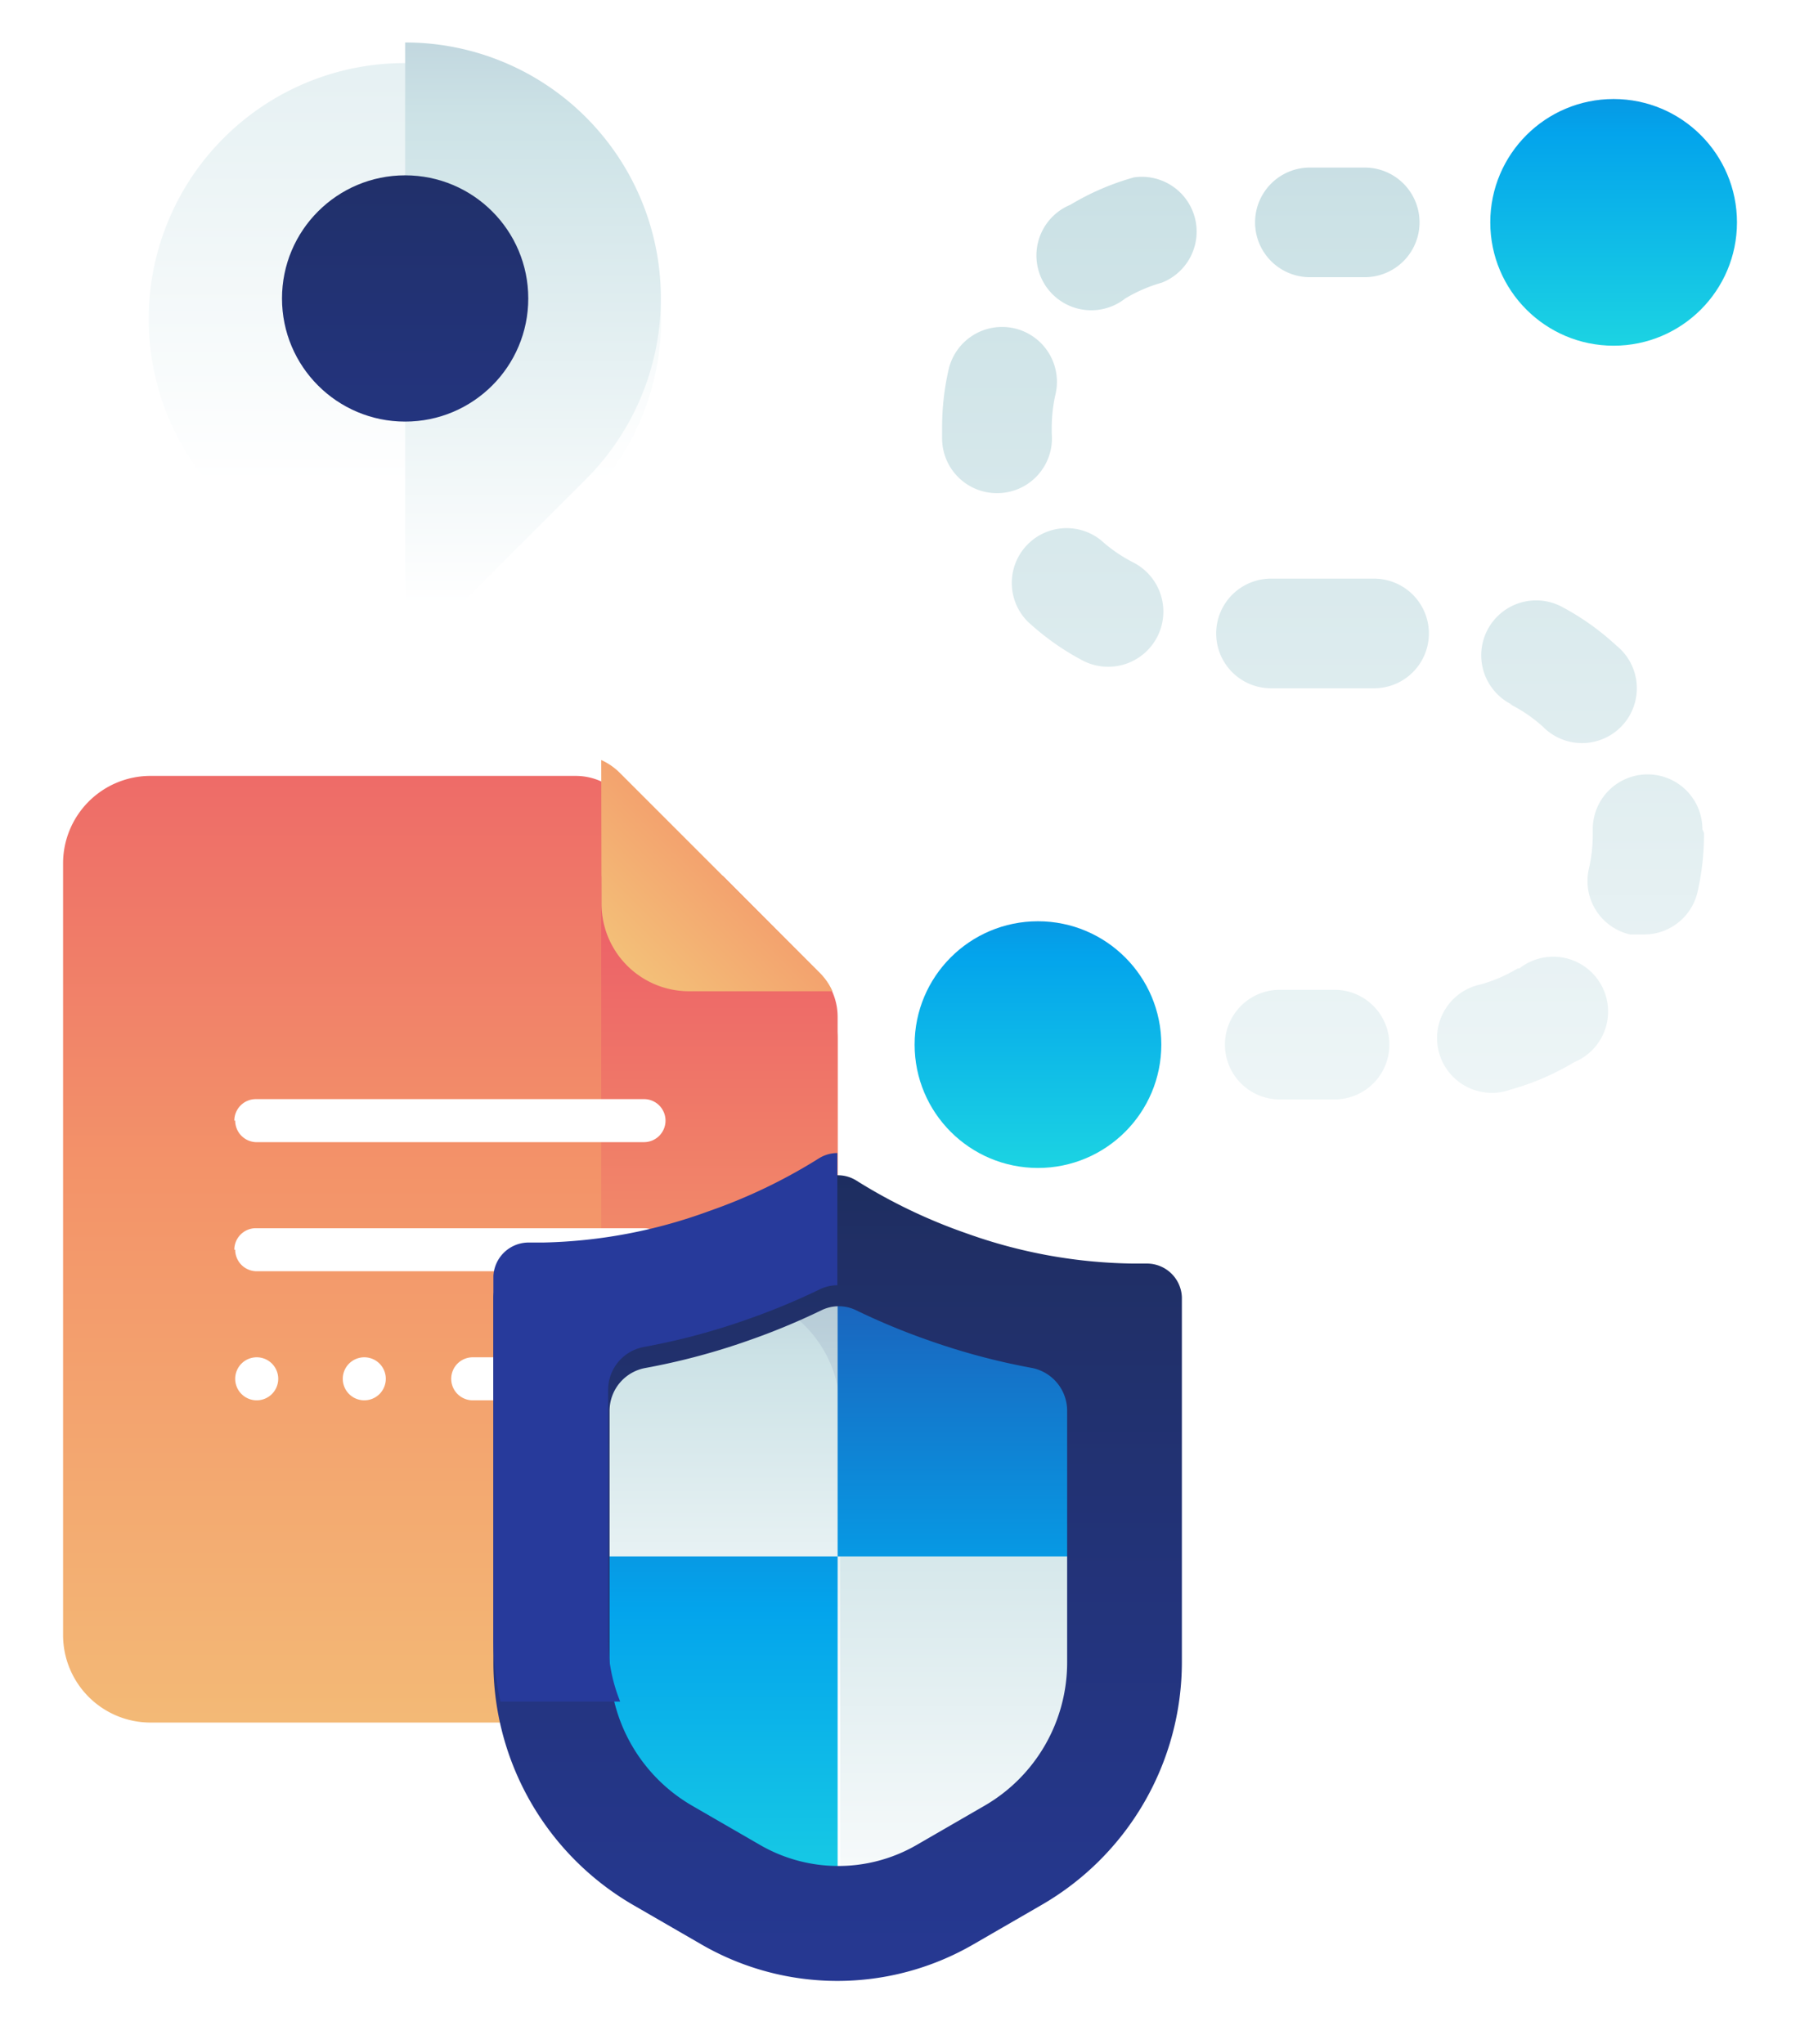 <svg xmlns="http://www.w3.org/2000/svg" xmlns:xlink="http://www.w3.org/1999/xlink" width="256.839" height="291.668" viewBox="0 0 256.839 291.668"><defs><style>.a{fill:url(#a);}.b{fill:url(#g);}.c{fill:url(#j);}.d{fill:url(#m);}.e{fill:url(#p);}.f{fill:url(#s);}.g{fill:url(#v);}.h{fill:url(#y);}.i{fill:url(#ab);}.j{fill:url(#ae);}.k{fill:url(#ah);}.l{fill:url(#ak);}.m{fill:url(#al);}.n{fill:url(#am);}.o{fill:url(#ap);}.p{fill:url(#aq);}.q{fill:url(#ar);}.r{fill:url(#as);}.s{fill:url(#at);}.t{fill:url(#au);}.u{fill:url(#av);}.v{fill:url(#aw);}.w{fill:url(#ax);}.x{fill:url(#ay);}.y{fill:url(#az);}.z{fill:url(#ba);}.aa{fill:url(#bd);}.ab{filter:url(#bb);}.ac{filter:url(#an);}.ad{filter:url(#ai);}.ae{filter:url(#af);}.af{filter:url(#ac);}.ag{filter:url(#z);}.ah{filter:url(#w);}.ai{filter:url(#t);}.aj{filter:url(#q);}.ak{filter:url(#n);}.al{filter:url(#k);}.am{filter:url(#h);}.an{filter:url(#e);}.ao{filter:url(#b);}</style><linearGradient id="a" x1="0.5" y1="1.396" x2="0.5" y2="-1.022" gradientUnits="objectBoundingBox"><stop offset="0" stop-color="#27e9de"/><stop offset="0.52" stop-color="#03a4ec"/><stop offset="1" stop-color="#2547a8"/></linearGradient><filter id="b" x="121.505" y="122.464" width="53.2" height="53.2" filterUnits="userSpaceOnUse"><feOffset dy="3" input="SourceAlpha"/><feGaussianBlur stdDeviation="3" result="c"/><feFlood flood-opacity="0.161"/><feComposite operator="in" in2="c"/><feComposite in="SourceGraphic"/></filter><filter id="e" x="203.639" y="5.13" width="53.2" height="53.2" filterUnits="userSpaceOnUse"><feOffset dy="3" input="SourceAlpha"/><feGaussianBlur stdDeviation="3" result="f"/><feFlood flood-opacity="0.161"/><feComposite operator="in" in2="f"/><feComposite in="SourceGraphic"/></filter><linearGradient id="g" x1="0.53" y1="10.403" x2="0.53" y2="-8.904" gradientUnits="objectBoundingBox"><stop offset="0" stop-color="#fff"/><stop offset="0.52" stop-color="#cce2e6"/><stop offset="1" stop-color="#8fa1bb"/></linearGradient><filter id="h" x="138.879" y="16.234" width="40.859" height="37.047" filterUnits="userSpaceOnUse"><feOffset dy="3" input="SourceAlpha"/><feGaussianBlur stdDeviation="3" result="i"/><feFlood flood-opacity="0.161"/><feComposite operator="in" in2="i"/><feComposite in="SourceGraphic"/></filter><linearGradient id="j" x1="0.501" y1="7.443" x2="0.501" y2="-8.042" xlink:href="#g"/><filter id="k" x="125.416" y="37.625" width="34.395" height="41.747" filterUnits="userSpaceOnUse"><feOffset dy="3" input="SourceAlpha"/><feGaussianBlur stdDeviation="3" result="l"/><feFlood flood-opacity="0.161"/><feComposite operator="in" in2="l"/><feComposite in="SourceGraphic"/></filter><linearGradient id="m" x1="0.5" y1="12.75" x2="0.5" y2="-10.755" xlink:href="#g"/><filter id="n" x="170.081" y="14.908" width="41.467" height="33.645" filterUnits="userSpaceOnUse"><feOffset dy="3" input="SourceAlpha"/><feGaussianBlur stdDeviation="3" result="o"/><feFlood flood-opacity="0.161"/><feComposite operator="in" in2="o"/><feComposite in="SourceGraphic"/></filter><linearGradient id="p" x1="0.497" y1="7.505" x2="0.497" y2="-11.143" xlink:href="#g"/><filter id="q" x="135.38" y="66.376" width="39.679" height="37.719" filterUnits="userSpaceOnUse"><feOffset dy="3" input="SourceAlpha"/><feGaussianBlur stdDeviation="3" result="r"/><feFlood flood-opacity="0.161"/><feComposite operator="in" in2="r"/><feComposite in="SourceGraphic"/></filter><linearGradient id="s" x1="0.486" y1="6.777" x2="0.486" y2="-11.327" xlink:href="#g"/><filter id="t" x="202.45" y="76.728" width="40.104" height="38.312" filterUnits="userSpaceOnUse"><feOffset dy="3" input="SourceAlpha"/><feGaussianBlur stdDeviation="3" result="u"/><feFlood flood-opacity="0.161"/><feComposite operator="in" in2="u"/><feComposite in="SourceGraphic"/></filter><linearGradient id="v" x1="0.5" y1="5.25" x2="0.5" y2="-18.255" xlink:href="#g"/><filter id="w" x="165.779" y="132.241" width="41.467" height="33.645" filterUnits="userSpaceOnUse"><feOffset dy="3" input="SourceAlpha"/><feGaussianBlur stdDeviation="3" result="x"/><feFlood flood-opacity="0.161"/><feComposite operator="in" in2="x"/><feComposite in="SourceGraphic"/></filter><linearGradient id="y" x1="0.5" y1="9" x2="0.5" y2="-14.505" xlink:href="#g"/><filter id="z" x="164.527" y="73.574" width="48.351" height="33.645" filterUnits="userSpaceOnUse"><feOffset dy="3" input="SourceAlpha"/><feGaussianBlur stdDeviation="3" result="aa"/><feFlood flood-opacity="0.161"/><feComposite operator="in" in2="aa"/><feComposite in="SourceGraphic"/></filter><linearGradient id="ab" x1="0.497" y1="4.941" x2="0.497" y2="-11.156" xlink:href="#g"/><filter id="ac" x="217.518" y="101.5" width="34.628" height="40.844" filterUnits="userSpaceOnUse"><feOffset dy="3" input="SourceAlpha"/><feGaussianBlur stdDeviation="3" result="ad"/><feFlood flood-opacity="0.161"/><feComposite operator="in" in2="ad"/><feComposite in="SourceGraphic"/></filter><linearGradient id="ae" x1="0.504" y1="4.469" x2="0.504" y2="-14.451" xlink:href="#g"/><filter id="af" x="196.041" y="127.513" width="42.408" height="37.436" filterUnits="userSpaceOnUse"><feOffset dy="3" input="SourceAlpha"/><feGaussianBlur stdDeviation="3" result="ag"/><feFlood flood-opacity="0.161"/><feComposite operator="in" in2="ag"/><feComposite in="SourceGraphic"/></filter><linearGradient id="ah" x1="0.5" y1="0.692" x2="0.5" y2="-1.976" xlink:href="#g"/><filter id="ai" x="12.219" y="0" width="91.112" height="104.733" filterUnits="userSpaceOnUse"><feOffset dy="3" input="SourceAlpha"/><feGaussianBlur stdDeviation="3" result="aj"/><feFlood flood-opacity="0.161"/><feComposite operator="in" in2="aj"/><feComposite in="SourceGraphic"/></filter><linearGradient id="ak" x1="0.5" y1="0.928" x2="0.5" y2="-0.626" xlink:href="#g"/><linearGradient id="al" x1="0.5" y1="2.449" x2="0.5" y2="-2.372" gradientUnits="objectBoundingBox"><stop offset="0" stop-color="#273a9b"/><stop offset="0.56" stop-color="#202f65"/><stop offset="1" stop-color="#021e2f"/></linearGradient><linearGradient id="am" x1="0.5" y1="1.182" x2="0.5" y2="-0.377" gradientUnits="objectBoundingBox"><stop offset="0" stop-color="#f3c57a"/><stop offset="0.49" stop-color="#f39369"/><stop offset="1" stop-color="#e94867"/></linearGradient><filter id="an" x="0" y="101.717" width="128.52" height="153.08" filterUnits="userSpaceOnUse"><feOffset dy="3" input="SourceAlpha"/><feGaussianBlur stdDeviation="3" result="ao"/><feFlood/><feComposite operator="in" in2="ao"/><feComposite in="SourceGraphic"/></filter><linearGradient id="ap" x1="0.501" y1="1.228" x2="0.501" y2="-0.192" xlink:href="#am"/><linearGradient id="aq" x1="0.5" y1="-3.5" x2="0.5" y2="-22.82" xlink:href="#g"/><linearGradient id="ar" x1="0.5" y1="-6.5" x2="0.5" y2="-25.82" xlink:href="#g"/><linearGradient id="as" x1="-0.511" y1="-9.5" x2="-0.511" y2="-28.82" xlink:href="#g"/><linearGradient id="at" x1="9.48" y1="-9.5" x2="9.48" y2="-28.82" xlink:href="#g"/><linearGradient id="au" x1="4.48" y1="-9.5" x2="4.48" y2="-28.82" xlink:href="#g"/><linearGradient id="av" x1="0.043" y1="0.959" x2="1.427" y2="-0.426" xlink:href="#am"/><linearGradient id="aw" x1="0.5" y1="0.732" x2="0.5" y2="-0.232" xlink:href="#g"/><linearGradient id="ax" x1="0.501" y1="1.478" x2="0.501" y2="-1.089" xlink:href="#a"/><linearGradient id="ay" x1="0.497" y1="1.033" x2="0.497" y2="-0.236" xlink:href="#g"/><linearGradient id="az" x1="0.501" y1="2.478" x2="0.501" y2="-0.089" xlink:href="#a"/><linearGradient id="ba" x1="0.5" y1="1.177" x2="0.5" y2="-0.775" xlink:href="#al"/><filter id="bb" x="61.4" y="158.699" width="116.24" height="132.969" filterUnits="userSpaceOnUse"><feOffset dy="3" input="SourceAlpha"/><feGaussianBlur stdDeviation="3" result="bc"/><feFlood flood-opacity="0.369"/><feComposite operator="in" in2="bc"/><feComposite in="SourceGraphic"/></filter><linearGradient id="bd" x1="1.111" y1="0.654" x2="2.664" y2="1.052" xlink:href="#al"/></defs><g transform="translate(-1189 -12409.347)"><g transform="translate(1319.505 12420.477)"><g class="ao" transform="matrix(1, 0, 0, 1, -130.5, -11.13)"><circle class="a" cx="17.6" cy="17.6" r="17.6" transform="translate(130.5 128.46)"/></g><g class="an" transform="matrix(1, 0, 0, 1, -130.5, -11.13)"><circle class="a" cx="17.6" cy="17.6" r="17.6" transform="translate(212.64 11.13)"/></g><g class="am" transform="matrix(1, 0, 0, 1, -130.5, -11.13)"><path class="b" d="M43.136,12.751a36.764,36.764,0,0,0-9.074,3.911,7.822,7.822,0,1,0,7.822,13.376,21.433,21.433,0,0,1,5.241-2.268,7.822,7.822,0,0,0-3.989-15.019Z" transform="translate(118.66 9.56)"/></g><g class="al" transform="matrix(1, 0, 0, 1, -130.5, -11.13)"><path class="c" d="M43.145,30.625v-.782a21.591,21.591,0,0,1,.548-4.85,7.827,7.827,0,0,0-15.253-3.52,37,37,0,0,0-.939,8.448v1.408a7.822,7.822,0,0,0,7.822,7.822h0a7.822,7.822,0,0,0,7.822-8.526Z" transform="translate(106.92 28.22)"/></g><g class="ak" transform="matrix(1, 0, 0, 1, -130.5, -11.13)"><path class="d" d="M41.032,28.145h7.822a7.822,7.822,0,0,0,0-15.645H41.032a7.822,7.822,0,0,0,0,15.645Z" transform="translate(145.87 8.41)"/></g><g class="aj" transform="matrix(1, 0, 0, 1, -130.5, -11.13)"><path class="e" d="M46.187,24.01A21.511,21.511,0,0,1,41.494,20.8,7.822,7.822,0,0,0,31.012,32.38a36.921,36.921,0,0,0,7.822,5.554A7.873,7.873,0,1,0,46.187,24.01Z" transform="translate(115.61 53.3)"/></g><g class="ai" transform="matrix(1, 0, 0, 1, -130.5, -11.13)"><path class="f" d="M41.353,35.163a21.511,21.511,0,0,1,4.693,3.207A7.822,7.822,0,1,0,56.528,26.794a36.921,36.921,0,0,0-7.822-5.554,7.836,7.836,0,1,0-7.04,14Z" transform="translate(174.1 62.32)"/></g><g class="ah" transform="matrix(1, 0, 0, 1, -130.5, -11.13)"><path class="g" d="M48.3,27.5H40.482a7.822,7.822,0,0,0,0,15.645H48.3a7.822,7.822,0,1,0,0-15.645Z" transform="translate(142.12 110.74)"/></g><g class="ag" transform="matrix(1, 0, 0, 1, -130.5, -11.13)"><path class="h" d="M55.028,20H40.322a7.822,7.822,0,1,0,0,15.645H55.028a7.822,7.822,0,1,0,0-15.645Z" transform="translate(141.03 59.57)"/></g><g class="af" transform="matrix(1, 0, 0, 1, -130.5, -11.13)"><path class="i" d="M55.668,31.392a7.822,7.822,0,1,0-15.645,0v.782a21.59,21.59,0,0,1-.548,4.85,7.822,7.822,0,0,0,5.867,9.387h1.8a7.822,7.822,0,0,0,7.822-6.023A37,37,0,0,0,55.9,31.94Z" transform="translate(187.24 83.93)"/></g><g class="ae" transform="matrix(1, 0, 0, 1, -130.5, -11.13)"><path class="j" d="M48.038,28.574A21.434,21.434,0,0,1,42.8,30.842a7.822,7.822,0,1,0,4.224,15.019A36.763,36.763,0,0,0,56.1,41.95a7.822,7.822,0,1,0-7.822-13.376Z" transform="translate(168.51 106.62)"/></g></g><g transform="translate(1198 12415.347)"><g transform="translate(12.219 0)"><g class="ad" transform="matrix(1, 0, 0, 1, -21.22, -6)"><path class="k" d="M91.5,73.357,68.18,96.608a3.567,3.567,0,0,1-5.086,0L39.777,73.291a36.528,36.528,0,0,1,0-51.654h0a36.527,36.527,0,0,1,51.653,0h0a36.528,36.528,0,0,1,.066,51.72Z" transform="translate(-7.86 -4.94)"/></g><path class="l" d="M60.447,21.651A36.4,36.4,0,0,0,34.62,10.95V97.612a3.567,3.567,0,0,0,2.51-1.057L60.447,73.238a36.528,36.528,0,0,0,0-51.587Z" transform="translate(1.969 -10.888)"/><ellipse class="m" cx="17.57" cy="17.57" rx="17.57" ry="17.57" transform="translate(19.019 19.019)"/></g><g transform="translate(0 101.717)"><g class="ac" transform="matrix(1, 0, 0, 1, -9, -107.72)"><path class="n" d="M15.28,3A12.485,12.485,0,0,0,3,15.485V125.6A12.485,12.485,0,0,0,15.282,138.08H101.24A12.485,12.485,0,0,0,113.52,125.6V40.372a8.8,8.8,0,0,0-2.579-6.222L82.288,5.5a8.8,8.8,0,0,0-6.1-2.5Z" transform="translate(6 104.72)"/></g><path class="o" d="M21.76,125.026H43.209a12.485,12.485,0,0,0,12.28-12.485V27.318A8.8,8.8,0,0,0,52.91,21.1L39.116,7.22H21.76Z" transform="translate(55.031 10.054)"/><path class="p" d="M12.04,21.14H67.423a3.07,3.07,0,0,0,3.07-3.07h0A3.07,3.07,0,0,0,67.423,15H12.04a3.07,3.07,0,0,0-3.07,3.07h.123a3.07,3.07,0,0,0,2.947,3.07Z" transform="translate(15.467 34.12)"/><path class="q" d="M12.04,25.64H67.423a3.07,3.07,0,0,0,3.07-3.07h0a3.07,3.07,0,0,0-3.07-3.07H12.04a3.07,3.07,0,0,0-3.07,3.07h.123a3.07,3.07,0,0,0,2.947,3.07Z" transform="translate(15.467 48.04)"/><path class="r" d="M19.6,30.14H44.16a3.07,3.07,0,0,0,3.07-3.07h0A3.07,3.07,0,0,0,44.16,24H19.6a3.07,3.07,0,0,0-3.07,3.07h0A3.07,3.07,0,0,0,19.6,30.14Z" transform="translate(38.853 61.96)"/><path class="s" d="M12.07,30.14h0a3.07,3.07,0,0,0,3.07-3.07h0A3.07,3.07,0,0,0,12.07,24h0A3.07,3.07,0,0,0,9,27.07H9A3.07,3.07,0,0,0,12.07,30.14Z" transform="translate(15.56 61.96)"/><path class="t" d="M15.82,30.14h0a3.07,3.07,0,0,0,3.07-3.07h0A3.07,3.07,0,0,0,15.82,24h0a3.07,3.07,0,0,0-3.07,3.07h0A3.07,3.07,0,0,0,15.82,30.14Z" transform="translate(27.16 61.96)"/><path class="u" d="M21.8,23.688A12.485,12.485,0,0,0,34.286,36.172H54.752a8.76,8.76,0,0,0-1.76-2.579L24.339,4.94A8.76,8.76,0,0,0,21.76,3.18Z" transform="translate(55.031 -2.443)"/><path class="v" d="M80.295,25.687A70,70,0,0,1,66.05,18.851a4.5,4.5,0,0,0-4.789,0,70,70,0,0,1-14.286,6.836,64.839,64.839,0,0,1-23.046,3.889,4.544,4.544,0,0,0-4.789,4.5v47.36a36.267,36.267,0,0,0,18.134,31.4l8.8,5.076a35.08,35.08,0,0,0,35.08,0l8.8-5.076a36.267,36.267,0,0,0,18.134-31.4v-47.2a4.544,4.544,0,0,0-4.748-4.462A64.839,64.839,0,0,1,80.295,25.687Z" transform="translate(46.927 43.9)"/><path class="w" d="M20.61,30.94V61.886A36.226,36.226,0,0,0,32.89,73.347l8.8,5.076a35.08,35.08,0,0,0,17.356,4.666V30.94Z" transform="translate(51.474 83.428)"/><path class="x" d="M101.608,29.759H99.356A66.517,66.517,0,0,1,78.6,25.666,70,70,0,0,1,64.358,18.83a4.093,4.093,0,0,0-4.462,0,70,70,0,0,1-14.409,6.836,66.516,66.516,0,0,1-20.467,4.093H22.647A4.585,4.585,0,0,0,19.7,30.782l26.156,1.678A17.315,17.315,0,0,1,62.23,49.735V122.6a35.08,35.08,0,0,0,17.519-4.707l8.8-5.076a36.267,36.267,0,0,0,18.133-31.4v-47.2a4.544,4.544,0,0,0-5.076-4.462Z" transform="translate(48.659 43.921)"/><path class="y" d="M68.518,29.67A65.494,65.494,0,0,1,46.7,25.576,69.956,69.956,0,0,1,32.456,18.74,4.5,4.5,0,0,0,30,18.208h0V70.357H68.477Z" transform="translate(80.52 44.011)"/><g class="ab" transform="matrix(1, 0, 0, 1, -9, -107.72)"><path class="z" d="M111.369,29.526h-2.088a72.862,72.862,0,0,1-23.741-4.3A77.24,77.24,0,0,1,69.822,17.7a4.953,4.953,0,0,0-5.321,0,77.24,77.24,0,0,1-15.718,7.532,72.862,72.862,0,0,1-23.741,4.3H23.2A5.035,5.035,0,0,0,18,34.315V86.423a40.033,40.033,0,0,0,20.017,34.671l9.7,5.607a38.723,38.723,0,0,0,38.723,0l9.7-5.608a40.033,40.033,0,0,0,20.1-34.671V34.315a4.994,4.994,0,0,0-4.871-4.789Zm-11.5,56.9A23.618,23.618,0,0,1,88.078,106.89l-9.7,5.608a22.309,22.309,0,0,1-22.309,0l-9.7-5.608A23.619,23.619,0,0,1,34.578,86.423V50.565a6.222,6.222,0,0,1,5.117-6.14,96.275,96.275,0,0,0,14.613-3.889A97.336,97.336,0,0,0,64.787,36.2a5.649,5.649,0,0,1,4.994,0A97.294,97.294,0,0,0,80.26,40.537a96.276,96.276,0,0,0,14.613,3.889,6.222,6.222,0,0,1,4.994,6.14Z" transform="translate(52.4 147.78)"/></g><path class="aa" d="M34.373,86.549V50.691a6.222,6.222,0,0,1,5.117-6.14A96.233,96.233,0,0,0,54.1,40.662a97.256,97.256,0,0,0,10.479-4.339,5.69,5.69,0,0,1,2.5-.573V16.88h0a4.953,4.953,0,0,0-2.661.778A77.283,77.283,0,0,1,48.7,25.189a72.862,72.862,0,0,1-23.66,4.462H23.2A5.035,5.035,0,0,0,18,34.44V86.549a39.87,39.87,0,0,0,1.023,8.6H36.093a23.537,23.537,0,0,1-1.719-8.6Z" transform="translate(43.4 39.936)"/></g></g></g></svg>